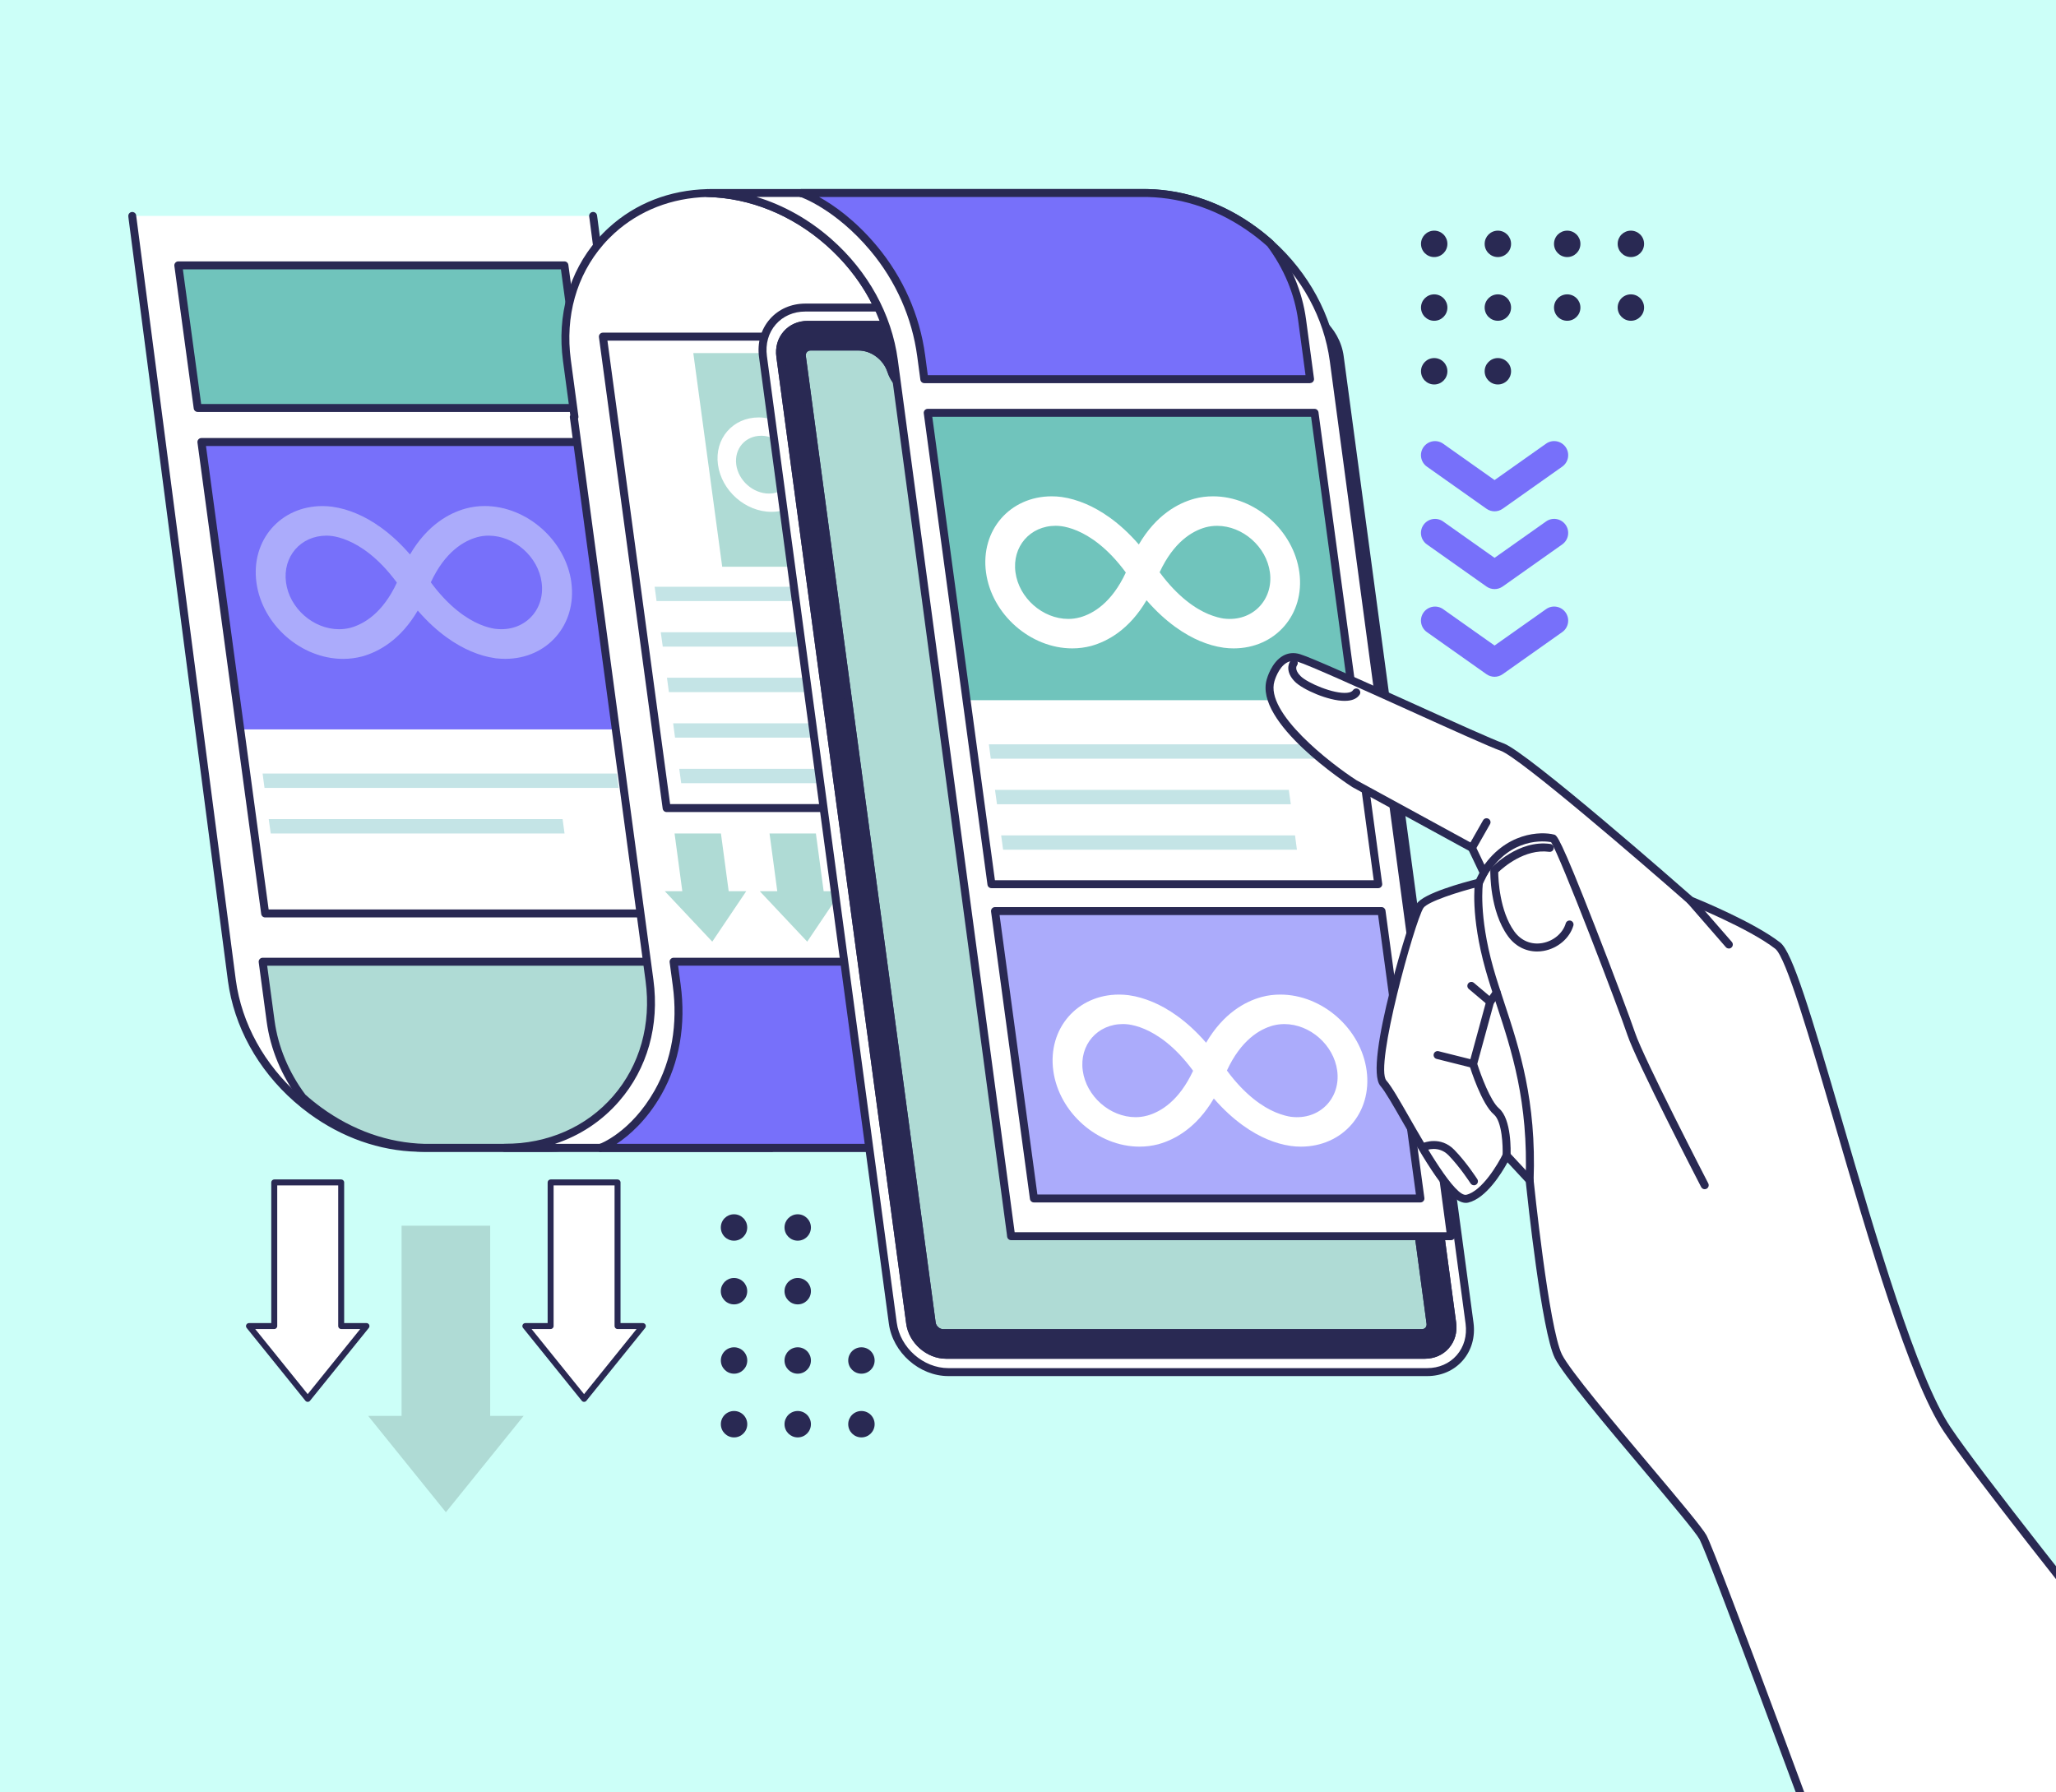 <svg width="390" height="340" viewBox="0 0 390 340" fill="none" xmlns="http://www.w3.org/2000/svg">
<rect x="0" y="0" width="390" height="340" fill="#333333" stroke="none"/>
<g clip-path="url(#clip0_6052_513)">
<rect width="390" height="340" fill="#CCFFF8"/>
<path d="M112.594 41.521L131.421 185.976C132.597 194.711 130.093 202.646 125.107 208.401C120.121 214.164 104.455 217.732 95.72 217.732H80.008C79.729 217.732 79.457 217.732 79.186 217.717C71.952 217.536 64.96 214.911 59.121 210.649C58.156 209.948 57.221 209.193 56.323 208.401C49.791 202.639 45.152 194.703 43.983 185.976L25.155 41.521C25.133 41.355 25.11 41.196 25.095 41.038V40.955H112.503C112.533 41.143 112.563 41.325 112.586 41.513L112.594 41.521Z" fill="white"/>
<path d="M103.926 218.486H80.007C79.721 218.486 79.449 218.486 79.17 218.471C71.974 218.29 64.891 215.794 58.676 211.253C57.711 210.551 56.752 209.782 55.825 208.967C48.862 202.835 44.397 194.703 43.236 186.074L24.408 41.619C24.386 41.445 24.363 41.279 24.348 41.113V41.06C24.288 40.646 24.574 40.268 24.989 40.216C25.396 40.163 25.781 40.45 25.834 40.864V40.947C25.864 41.121 25.879 41.272 25.902 41.422L44.729 185.878C45.838 194.145 50.137 201.945 56.82 207.836C57.711 208.62 58.631 209.359 59.559 210.038C65.525 214.398 72.314 216.789 79.2 216.963C79.464 216.963 79.728 216.978 80 216.978H103.919C112.141 216.978 119.465 213.757 124.526 207.911C129.587 202.058 131.767 194.304 130.666 186.074L111.839 41.619C111.816 41.438 111.794 41.264 111.763 41.083C111.696 40.676 111.967 40.283 112.382 40.216C112.797 40.148 113.182 40.419 113.249 40.834C113.28 41.03 113.31 41.226 113.332 41.422L132.16 185.878C133.321 194.537 131.021 202.714 125.665 208.899C120.31 215.085 112.593 218.486 103.919 218.486H103.926Z" fill="#292953"/>
<path d="M123.674 173.274H50.295L47.203 150.396L45.702 139.293L38.204 83.852H111.582L118.823 137.43L120.324 148.525L123.674 173.274Z" fill="white"/>
<path d="M107.087 158.097H51.352L50.974 155.374H106.717L107.087 158.097Z" fill="#C4E4E6"/>
<path d="M117.36 149.461H50.175L49.813 146.738H116.991L117.36 149.461Z" fill="#C4E4E6"/>
<path d="M118.59 138.365H45.943L42.187 110.569L38.581 83.852H111.228L114.494 108.035L118.59 138.365Z" fill="#7770FA"/>
<path d="M108.376 110.486C109.447 118.482 103.828 124.976 95.832 124.976C95.229 124.976 94.603 124.938 93.992 124.87C93.962 124.855 93.924 124.855 93.901 124.848C92.43 124.644 90.884 124.207 89.345 123.543C86.69 122.419 83.017 120.179 79.245 115.811C75.964 121.408 71.823 123.649 68.677 124.524C67.516 124.825 66.317 124.984 65.095 124.984C57.099 124.984 49.715 118.489 48.643 110.494C47.557 102.498 53.177 95.996 61.172 95.996C61.776 95.996 62.409 96.041 63.028 96.117C63.05 96.117 63.088 96.132 63.111 96.139C64.597 96.343 66.128 96.78 67.682 97.444C70.329 98.568 73.995 100.801 77.774 105.176C81.056 99.579 85.204 97.323 88.342 96.464C89.496 96.147 90.703 95.988 91.925 95.988C99.906 95.988 107.298 102.49 108.384 110.486H108.376ZM93.984 119.281C99.423 119.96 103.458 115.728 102.742 110.486C102.093 105.591 97.56 101.608 92.679 101.608C91.925 101.608 91.193 101.706 90.499 101.902C87.942 102.619 84.405 104.685 81.719 110.463C85.242 115.238 88.644 117.426 90.967 118.414C92.257 118.972 93.313 119.198 93.977 119.289H93.992L93.984 119.281ZM66.513 119.077C69.055 118.361 72.6 116.294 75.285 110.516C71.763 105.734 68.353 103.554 66.037 102.566C64.748 102.008 63.692 101.781 63.028 101.683H63.013C62.643 101.638 62.273 101.608 61.927 101.608C57.031 101.608 53.592 105.591 54.255 110.486C54.904 115.381 59.43 119.357 64.325 119.357C65.079 119.357 65.811 119.259 66.513 119.077Z" fill="#ABABFB"/>
<path d="M123.673 174.028H50.295C49.918 174.028 49.601 173.749 49.549 173.372L37.457 83.942C37.427 83.724 37.495 83.512 37.638 83.346C37.782 83.18 37.985 83.09 38.204 83.09H111.582C111.959 83.09 112.276 83.369 112.329 83.746L124.42 173.176C124.45 173.394 124.383 173.606 124.239 173.772C124.096 173.938 123.892 174.028 123.673 174.028ZM50.959 172.519H122.814L110.926 84.599H39.071L50.959 172.519Z" fill="#292953"/>
<path d="M110.738 77.387H37.495L35.624 63.591L33.822 50.338H107.064L108.701 62.339L110.738 77.387Z" fill="#70C4BC"/>
<path d="M110.737 78.142H37.495C37.118 78.142 36.801 77.863 36.748 77.486L33.075 50.436C33.045 50.218 33.113 50.006 33.256 49.84C33.399 49.675 33.603 49.584 33.822 49.584H107.064C107.441 49.584 107.758 49.863 107.811 50.24L111.484 77.289C111.514 77.508 111.446 77.719 111.303 77.885C111.16 78.051 110.956 78.142 110.737 78.142ZM38.151 76.633H109.87L106.4 51.093H34.689L38.159 76.633H38.151Z" fill="#292953"/>
<path d="M51.329 193.662L49.821 182.423H122.995L123.576 186.761C124.685 195.035 128.532 203.136 134.679 209.503C140.57 215.605 145.963 217.642 146.325 217.725C146.333 217.725 146.341 217.725 146.341 217.725H80.536C73.302 217.544 66.309 214.919 60.471 210.657C59.4 209.872 58.367 209.035 57.379 208.145C57.379 208.145 57.371 208.13 57.364 208.13C54.211 203.913 52.046 198.95 51.337 193.662H51.329Z" fill="#AFDBD5"/>
<path d="M146.333 218.486H80.528C73.317 218.305 66.234 215.809 60.019 211.268C58.947 210.491 57.884 209.623 56.866 208.711C56.843 208.688 56.82 208.673 56.805 208.643C56.79 208.628 56.767 208.598 56.752 208.582C53.419 204.132 51.284 199.003 50.582 193.768L49.074 182.529C49.044 182.31 49.111 182.099 49.255 181.933C49.398 181.767 49.602 181.677 49.821 181.677H122.995C123.372 181.677 123.689 181.956 123.742 182.333L124.338 186.776C125.318 194.1 128.381 201.009 133.178 206.757C139.831 214.715 146.431 216.985 146.499 217C146.521 217 146.544 217.016 146.559 217.023C146.868 217.121 147.087 217.408 147.087 217.747C147.087 218.162 146.748 218.501 146.333 218.501V218.486ZM57.922 207.632C58.887 208.499 59.898 209.314 60.909 210.053C66.875 214.413 73.664 216.804 80.55 216.978H142.939C140.231 215.477 136.15 212.656 132.024 207.715C127.038 201.749 123.862 194.575 122.844 186.972L122.339 183.185H50.68L52.076 193.572C52.74 198.535 54.761 203.4 57.922 207.632Z" fill="#292953"/>
<path d="M205.206 175.242L206.647 185.969C207.182 189.974 206.948 193.806 206.058 197.328C206.058 197.389 206.036 197.441 206.02 197.494C204.957 201.613 203.003 205.309 200.333 208.394C199.647 209.186 198.915 209.933 198.138 210.642C197.361 211.343 196.546 212.007 195.687 212.61C191.153 215.846 185.488 217.725 179.16 217.725H95.719C104.454 217.725 111.907 214.157 116.893 208.394C121.879 202.631 124.383 194.696 123.206 185.969L108.92 79.65C108.897 79.462 108.867 79.281 108.837 79.092H108.98L107.539 68.366C106.363 59.631 108.867 51.696 113.853 45.941C114.539 45.149 115.271 44.402 116.048 43.693C120.74 39.431 127.023 36.806 134.211 36.625C142.697 36.799 150.844 40.329 157.21 45.941C162.603 50.693 166.691 56.916 168.622 63.863C168.909 64.889 169.15 65.922 169.331 66.978C169.414 67.438 169.49 67.906 169.55 68.374L183.837 174.692C183.859 174.88 183.889 175.061 183.904 175.25H205.206V175.242Z" fill="white"/>
<path d="M179.152 218.486H95.712C95.297 218.486 94.957 218.147 94.957 217.732C94.957 217.317 95.297 216.978 95.712 216.978C103.933 216.978 111.258 213.757 116.319 207.911C121.38 202.065 123.56 194.311 122.459 186.074L108.173 79.756C108.15 79.567 108.127 79.394 108.097 79.22C108.067 79.054 108.097 78.888 108.173 78.738L106.792 68.464C105.631 59.797 107.931 51.621 113.287 45.443C113.996 44.621 114.758 43.844 115.542 43.135C120.573 38.564 127.022 36.052 134.196 35.871C142.621 36.044 150.956 39.416 157.707 45.375C163.395 50.391 167.415 56.712 169.346 63.659C169.655 64.76 169.889 65.809 170.07 66.85C170.153 67.318 170.229 67.793 170.297 68.268L184.568 174.496H205.198C205.575 174.496 205.892 174.775 205.945 175.152L207.385 185.878C207.921 189.868 207.725 193.776 206.789 197.479C206.782 197.54 206.767 197.6 206.752 197.66C205.658 201.899 203.689 205.663 200.898 208.892C200.189 209.714 199.428 210.491 198.643 211.2C197.806 211.954 196.961 212.633 196.116 213.229C191.304 216.661 185.435 218.479 179.152 218.479V218.486ZM105.314 216.978H179.152C185.118 216.978 190.685 215.258 195.241 211.999C196.041 211.441 196.84 210.8 197.625 210.084C198.364 209.412 199.081 208.681 199.752 207.904C202.392 204.849 204.255 201.288 205.281 197.313L206.035 197.404L205.304 197.223C205.304 197.185 205.304 197.185 205.319 197.14C206.209 193.602 206.405 189.876 205.892 186.059L204.542 175.989H183.904C183.519 175.989 183.195 175.695 183.15 175.31C183.135 175.137 183.112 174.963 183.089 174.79L168.803 68.457C168.743 68.004 168.667 67.544 168.584 67.099C168.411 66.103 168.185 65.108 167.89 64.051C166.042 57.383 162.173 51.311 156.704 46.491C150.217 40.774 142.222 37.53 134.188 37.364C127.415 37.538 121.305 39.914 116.545 44.236C115.806 44.907 115.089 45.639 114.418 46.416C109.357 52.262 107.177 60.016 108.278 68.253L109.719 78.979C109.742 79.13 109.719 79.288 109.643 79.424C109.643 79.462 109.651 79.492 109.659 79.53L123.945 185.863C125.107 194.53 122.806 202.706 117.45 208.884C114.177 212.663 110.021 215.401 105.306 216.963L105.314 216.978Z" fill="#292953"/>
<path d="M199.828 153.285H126.457L124.79 140.952L123.613 132.315L121.283 115.042L114.366 63.863H187.736L194.042 110.463L196.373 127.729L197.912 139.074L199.828 153.285Z" fill="white"/>
<path d="M177.53 107.507H136.994L134.452 88.679L131.51 66.971H172.046L174.83 87.593L177.53 107.507Z" fill="#AFDBD5"/>
<path d="M194.864 137.203L195.234 139.926H128.048L127.686 137.203H194.864Z" fill="#C4E4E6"/>
<path d="M193.702 128.559L194.064 131.29H126.879L126.517 128.559H193.702Z" fill="#C4E4E6"/>
<path d="M191.364 111.301L191.726 114.016H124.541L124.179 111.301H191.364Z" fill="#C4E4E6"/>
<path d="M181.076 119.937L181.454 122.653H125.718L125.341 119.937H181.076Z" fill="#C4E4E6"/>
<path d="M163.252 145.84L163.629 148.563H129.218L128.848 145.84H163.252Z" fill="#C4E4E6"/>
<path d="M173.088 88.136C173.752 93.077 170.282 97.09 165.341 97.09C164.979 97.09 164.579 97.067 164.202 97.014C164.18 97.014 164.165 97.014 164.142 96.999C163.237 96.879 162.286 96.599 161.321 96.2C159.684 95.498 157.429 94.118 155.083 91.417C153.054 94.88 150.497 96.26 148.558 96.811C147.842 96.992 147.095 97.09 146.348 97.09C141.407 97.09 136.859 93.077 136.188 88.136C135.516 83.203 138.994 79.183 143.919 79.183C144.296 79.183 144.689 79.205 145.066 79.258C145.081 79.258 145.096 79.273 145.126 79.273C146.031 79.409 146.982 79.673 147.94 80.088C149.569 80.789 151.839 82.162 154.163 84.862C156.199 81.408 158.749 80.02 160.695 79.484C161.411 79.288 162.143 79.19 162.912 79.19C167.846 79.19 172.402 83.211 173.073 88.144L173.088 88.136ZM164.202 93.575C167.559 93.99 170.048 91.38 169.611 88.136C169.211 85.119 166.412 82.66 163.395 82.66C162.935 82.66 162.475 82.72 162.053 82.826C160.476 83.271 158.289 84.561 156.629 88.121C158.809 91.078 160.898 92.421 162.339 93.024C163.131 93.379 163.78 93.507 164.195 93.567H164.21L164.202 93.575ZM147.231 93.439C148.807 93.001 150.995 91.719 152.654 88.144C150.474 85.187 148.37 83.844 146.944 83.241C146.137 82.901 145.488 82.758 145.088 82.705H145.073C144.847 82.668 144.621 82.66 144.402 82.66C141.37 82.66 139.258 85.119 139.657 88.136C140.065 91.168 142.856 93.627 145.888 93.627C146.348 93.627 146.793 93.567 147.231 93.446V93.439Z" fill="white"/>
<path d="M199.828 154.039H126.449C126.072 154.039 125.755 153.76 125.703 153.383L113.611 63.953C113.581 63.735 113.649 63.523 113.792 63.358C113.936 63.192 114.139 63.101 114.358 63.101H187.736C188.113 63.101 188.43 63.38 188.483 63.757L200.574 153.187C200.604 153.406 200.537 153.617 200.393 153.783C200.25 153.949 200.046 154.039 199.828 154.039ZM127.113 152.531H198.968L187.08 64.61H115.225L127.113 152.531Z" fill="#292953"/>
<path d="M202.453 193.662L200.944 182.423H127.77L128.351 186.761C129.459 195.035 127.8 203.136 123.357 209.503C119.103 215.605 114.26 217.642 113.921 217.725H113.906H179.711C186.899 217.543 193.182 214.919 197.874 210.657C198.742 209.872 199.549 209.035 200.296 208.145C200.296 208.145 200.296 208.13 200.303 208.13C202.325 203.913 203.154 198.95 202.445 193.662H202.453Z" fill="#7770FA"/>
<path d="M113.913 218.486C113.498 218.486 113.159 218.147 113.159 217.732C113.159 217.438 113.325 217.181 113.574 217.061C113.627 217.031 113.687 217.008 113.755 216.993C113.793 216.978 119.661 214.813 124.172 206.863C127.408 201.153 128.599 194.273 127.619 186.972L127.023 182.529C126.993 182.31 127.061 182.099 127.204 181.933C127.347 181.767 127.551 181.677 127.77 181.677H200.944C201.321 181.677 201.638 181.956 201.691 182.333L203.199 193.572C203.909 198.829 203.139 203.981 200.989 208.462C200.974 208.484 200.967 208.515 200.952 208.537C200.937 208.567 200.899 208.613 200.876 208.643C200.092 209.571 199.254 210.438 198.387 211.23C193.356 215.801 186.907 218.313 179.733 218.494H113.913V218.486ZM116.968 216.978H179.718C186.507 216.804 192.617 214.428 197.376 210.106C198.183 209.382 198.953 208.575 199.677 207.723C201.661 203.566 202.37 198.724 201.706 193.768L200.28 183.178H128.63L129.112 186.768C130.138 194.402 128.879 201.605 125.477 207.602C122.716 212.475 119.344 215.409 116.961 216.978H116.968Z" fill="#292953"/>
<path d="M113.913 218.486C113.498 218.486 113.159 218.147 113.159 217.732C113.159 217.438 113.325 217.189 113.566 217.061C113.838 216.91 114.185 216.94 114.426 217.159C114.735 217.438 114.766 217.913 114.486 218.222C114.343 218.381 114.124 218.479 113.913 218.479V218.486Z" fill="#292953"/>
<path d="M177.96 169.057L171.526 178.622L162.52 169.057H165.839L164.368 158.097H173.163L174.634 169.057H177.96Z" fill="#AFDBD5"/>
<path d="M141.551 169.057L135.109 178.622L126.11 169.057H129.429L127.958 158.097H136.753L138.224 169.057H141.551Z" fill="#AFDBD5"/>
<path d="M159.563 169.057L153.121 178.622L144.123 169.057H147.441L145.971 158.097H154.766L156.237 169.057H159.563Z" fill="#AFDBD5"/>
<path d="M254.122 67.634L278.75 250.989C279.436 256.111 275.831 260.282 270.709 260.282H179.892C174.77 260.282 170.041 256.118 169.354 250.989L144.726 67.634C144.04 62.52 147.646 58.341 152.767 58.341H243.585C248.706 58.341 253.436 62.513 254.122 67.634ZM275.469 250.989L250.841 67.634C250.396 64.323 247.341 61.63 244.03 61.63H153.212C149.893 61.63 147.57 64.323 148.015 67.634L172.643 250.989C173.088 254.3 176.135 256.993 179.454 256.993H270.272C273.583 256.993 275.914 254.3 275.469 250.989Z" fill="white"/>
<path d="M250.833 67.634L275.461 250.989C275.906 254.3 273.575 256.993 270.264 256.993H179.446C176.127 256.993 173.08 254.3 172.635 250.989L148.007 67.634C147.562 64.323 149.885 61.63 153.204 61.63H244.022C247.333 61.63 250.388 64.323 250.833 67.634ZM271.358 250.989L246.73 67.634C246.586 66.594 245.621 65.734 244.58 65.734H235.453C234.088 65.734 232.881 66.216 232.006 67.038C231.123 67.861 230.565 69.015 230.482 70.357C230.324 73.035 228.234 74.974 225.511 74.974H175.305C173.94 74.974 172.612 74.491 171.511 73.669C170.41 72.847 169.527 71.7 169.097 70.357C168.222 67.672 165.613 65.734 162.882 65.734H153.77C152.737 65.734 151.99 66.601 152.126 67.634L176.754 250.989C176.889 252.015 177.87 252.89 178.903 252.89H269.721C270.762 252.89 271.501 252.038 271.365 250.989H271.358ZM219.386 69.241C219.213 67.929 217.983 66.842 216.663 66.842H181.951C181.294 66.842 180.729 67.114 180.352 67.551C179.974 67.989 179.786 68.585 179.869 69.241C180.05 70.561 181.272 71.64 182.592 71.64H217.305C217.961 71.64 218.527 71.368 218.904 70.931C219.281 70.501 219.469 69.897 219.386 69.241Z" fill="#292953"/>
<path d="M246.73 67.634L271.358 250.989C271.501 252.03 270.762 252.89 269.713 252.89H178.896C177.862 252.89 176.882 252.023 176.746 250.989L152.118 67.634C151.982 66.609 152.729 65.734 153.763 65.734H162.875C165.605 65.734 168.207 67.672 169.09 70.357C169.527 71.7 170.402 72.847 171.504 73.669C172.605 74.491 173.94 74.974 175.298 74.974H225.504C228.234 74.974 230.316 73.035 230.475 70.357C230.558 69.022 231.116 67.861 231.998 67.038C232.873 66.216 234.08 65.734 235.446 65.734H244.573C245.613 65.734 246.587 66.586 246.722 67.634H246.73Z" fill="#AFDBD5"/>
<path d="M216.663 66.835C217.976 66.835 219.205 67.921 219.386 69.234C219.477 69.89 219.288 70.501 218.904 70.923C218.527 71.361 217.961 71.632 217.305 71.632H182.592C181.279 71.632 180.05 70.553 179.869 69.234C179.778 68.577 179.974 67.974 180.352 67.544C180.729 67.114 181.294 66.835 181.951 66.835H216.663Z" fill="#AFDBD5"/>
<path d="M270.709 261.029H179.891C174.408 261.029 169.346 256.571 168.607 251.087L143.979 67.732C143.617 65.025 144.341 62.467 146.031 60.536C147.698 58.636 150.089 57.587 152.774 57.587H243.592C249.076 57.587 254.137 62.045 254.876 67.529L279.504 250.883C279.866 253.599 279.142 256.148 277.46 258.079C275.793 259.98 273.402 261.029 270.716 261.029H270.709ZM152.767 59.096C150.527 59.096 148.535 59.963 147.162 61.532C145.767 63.124 145.171 65.258 145.473 67.529L170.101 250.883C170.742 255.643 175.132 259.52 179.891 259.52H270.709C272.949 259.52 274.94 258.653 276.313 257.084C277.709 255.492 278.305 253.358 278.003 251.087L253.375 67.732C252.734 62.973 248.344 59.096 243.584 59.096H152.767ZM270.271 257.74H179.454C175.78 257.74 172.386 254.753 171.896 251.08L147.268 67.725C147.019 65.892 147.517 64.165 148.656 62.867C149.78 61.577 151.402 60.868 153.212 60.868H244.029C247.703 60.868 251.097 63.855 251.587 67.529L276.215 250.883C276.464 252.716 275.966 254.436 274.827 255.741C273.696 257.031 272.082 257.74 270.271 257.74ZM153.204 62.385C151.832 62.385 150.617 62.913 149.78 63.863C148.927 64.836 148.565 66.133 148.754 67.529L173.382 250.883C173.782 253.833 176.497 256.231 179.446 256.231H270.264C271.637 256.231 272.851 255.703 273.688 254.745C274.541 253.772 274.903 252.475 274.714 251.08L250.086 67.725C249.687 64.776 246.971 62.377 244.022 62.377H153.204V62.385Z" fill="#292953"/>
<path d="M270.272 257.74H179.454C175.781 257.74 172.386 254.753 171.896 251.08L147.268 67.725C147.019 65.892 147.517 64.165 148.656 62.867C149.78 61.577 151.402 60.868 153.212 60.868H244.03C247.703 60.868 251.097 63.855 251.588 67.529L276.216 250.884C276.464 252.716 275.967 254.436 274.828 255.741C273.696 257.031 272.082 257.74 270.272 257.74ZM153.205 62.385C151.832 62.385 150.617 62.913 149.78 63.863C148.928 64.836 148.566 66.133 148.754 67.529L173.382 250.884C173.782 253.833 176.497 256.231 179.447 256.231H270.264C271.637 256.231 272.851 255.703 273.689 254.746C274.541 253.772 274.903 252.475 274.714 251.08L250.087 67.725C249.687 64.776 246.971 62.377 244.022 62.377H153.205V62.385ZM269.713 253.637H178.896C177.485 253.637 176.188 252.49 175.999 251.087L151.372 67.732C151.274 67.023 151.485 66.314 151.937 65.794C152.39 65.281 153.054 64.979 153.755 64.979H162.867C165.907 64.979 168.826 67.144 169.799 70.124C170.169 71.263 170.931 72.303 171.949 73.065C172.952 73.812 174.144 74.219 175.298 74.219H225.504C227.82 74.219 229.592 72.575 229.721 70.312C229.811 68.819 230.437 67.461 231.486 66.488C232.519 65.515 233.93 64.979 235.446 64.979H244.573C245.983 64.979 247.281 66.126 247.469 67.529L272.105 250.884C272.203 251.6 271.999 252.309 271.539 252.83C271.079 253.35 270.43 253.637 269.713 253.637ZM153.755 66.488C153.484 66.488 153.235 66.594 153.069 66.782C152.895 66.978 152.82 67.242 152.858 67.529L177.485 250.884C177.576 251.532 178.24 252.128 178.888 252.128H269.706C269.985 252.128 270.234 252.022 270.4 251.834C270.573 251.638 270.641 251.374 270.604 251.087L245.968 67.732C245.878 67.061 245.236 66.488 244.565 66.488H235.438C234.307 66.488 233.266 66.88 232.504 67.589C231.742 68.298 231.282 69.301 231.214 70.403C231.033 73.488 228.627 75.728 225.489 75.728H175.283C173.804 75.728 172.296 75.207 171.036 74.272C169.769 73.329 168.819 72.024 168.351 70.591C167.574 68.215 165.258 66.488 162.852 66.488H153.74H153.755ZM217.305 72.386H182.592C180.902 72.386 179.349 71.014 179.122 69.332C179.009 68.479 179.243 67.665 179.779 67.046C180.314 66.435 181.099 66.081 181.943 66.081H216.656C218.346 66.081 219.9 67.453 220.126 69.135C220.239 69.988 219.998 70.825 219.462 71.428C218.934 72.04 218.142 72.386 217.297 72.386H217.305ZM181.951 67.589C181.536 67.589 181.174 67.748 180.925 68.034C180.676 68.321 180.571 68.713 180.623 69.128C180.752 70.071 181.657 70.87 182.6 70.87H217.312C217.727 70.87 218.089 70.712 218.338 70.425C218.587 70.146 218.693 69.746 218.64 69.324C218.512 68.381 217.607 67.582 216.664 67.582H181.951V67.589Z" fill="#292953"/>
<path d="M269.713 253.637H178.895C177.485 253.637 176.187 252.49 175.999 251.087L151.371 67.732C151.273 67.023 151.484 66.314 151.937 65.794C152.389 65.281 153.053 64.979 153.755 64.979H162.867C165.906 64.979 168.825 67.144 169.799 70.124C170.168 71.263 170.93 72.303 171.948 73.065C172.951 73.812 174.143 74.219 175.297 74.219H225.503C227.819 74.219 229.592 72.575 229.72 70.312C229.81 68.819 230.437 67.461 231.485 66.488C232.518 65.515 233.929 64.979 235.445 64.979H244.572C245.983 64.979 247.28 66.126 247.469 67.529L272.104 250.883C272.202 251.6 271.998 252.309 271.538 252.83C271.078 253.35 270.429 253.637 269.713 253.637ZM153.755 66.488C153.483 66.488 153.234 66.593 153.068 66.782C152.895 66.978 152.819 67.242 152.857 67.529L177.485 250.883C177.575 251.532 178.239 252.128 178.888 252.128H269.705C269.984 252.128 270.233 252.022 270.399 251.834C270.573 251.638 270.641 251.374 270.603 251.087L245.968 67.732C245.877 67.061 245.236 66.488 244.565 66.488H235.438C234.306 66.488 233.265 66.88 232.503 67.589C231.741 68.298 231.281 69.301 231.213 70.403C231.032 73.488 228.626 75.728 225.488 75.728H175.282C173.804 75.728 172.295 75.207 171.036 74.272C169.768 73.329 168.818 72.024 168.35 70.591C167.573 68.215 165.258 66.488 162.851 66.488H153.74H153.755Z" fill="#292953"/>
<path d="M217.312 72.386H182.599C180.91 72.386 179.356 71.014 179.129 69.332C179.016 68.479 179.25 67.665 179.786 67.046C180.321 66.435 181.106 66.081 181.951 66.081H216.663C218.353 66.081 219.907 67.453 220.133 69.135C220.246 69.988 220.005 70.825 219.469 71.428C218.941 72.04 218.149 72.386 217.304 72.386H217.312ZM181.958 67.589C181.543 67.589 181.181 67.748 180.932 68.034C180.683 68.321 180.578 68.713 180.63 69.128C180.759 70.071 181.664 70.87 182.607 70.87H217.32C217.734 70.87 218.096 70.712 218.345 70.425C218.594 70.146 218.7 69.746 218.647 69.324C218.519 68.381 217.614 67.582 216.671 67.582H181.958V67.589Z" fill="#292953"/>
<path d="M91.751 185.665H91.744L91.737 185.584L91.751 185.665Z" fill="white"/>
<path d="M252.99 68.366L275.166 233.934C275.189 234.1 275.212 234.259 275.227 234.417V234.5H191.801C191.786 234.312 191.756 234.13 191.733 233.942L169.557 68.374C168.38 59.639 163.749 51.704 157.217 45.948C150.851 40.336 142.704 36.806 134.218 36.633C134.49 36.633 134.754 36.618 135.033 36.618H216.972C217.251 36.618 217.523 36.618 217.794 36.633C225.028 36.814 232.021 39.439 237.859 43.7C238.824 44.402 239.76 45.156 240.657 45.948C240.763 46.046 240.868 46.137 240.974 46.235C247.34 51.968 251.843 59.79 252.998 68.381L252.99 68.366Z" fill="white"/>
<path d="M275.235 235.247H191.794C191.41 235.247 191.085 234.953 191.04 234.568C191.025 234.395 191.002 234.221 190.98 234.048L168.803 68.472C167.695 60.205 163.395 52.405 156.712 46.507C150.225 40.789 142.23 37.545 134.196 37.38C133.789 37.372 133.457 37.04 133.457 36.625C133.457 36.218 133.781 35.878 134.196 35.871C134.498 35.863 134.762 35.856 135.034 35.856H216.973C217.244 35.856 217.508 35.856 217.772 35.871C225.006 36.052 232.097 38.549 238.304 43.09C239.27 43.791 240.228 44.56 241.156 45.375C241.269 45.473 241.382 45.579 241.488 45.677C248.246 51.764 252.606 59.79 253.745 68.268L275.921 233.836C275.944 234.01 275.967 234.183 275.982 234.349V234.395C276.019 234.613 275.951 234.824 275.808 234.99C275.665 235.156 275.461 235.247 275.242 235.247H275.235ZM192.466 233.738H274.383L252.244 68.464C251.15 60.34 246.964 52.639 240.462 46.778C240.356 46.68 240.251 46.59 240.152 46.499C239.262 45.715 238.342 44.975 237.414 44.296C231.448 39.937 224.659 37.545 217.772 37.372C217.478 37.372 217.229 37.357 216.973 37.357H143.512C148.618 38.911 153.476 41.626 157.715 45.367C164.677 51.5 169.143 59.631 170.304 68.26L192.466 233.731V233.738Z" fill="#292953"/>
<path d="M261.439 167.722H188.068L184.976 144.852L176.927 85.262L175.984 78.308H249.362L256.596 131.885L257.728 140.258L261.439 167.722Z" fill="white"/>
<path d="M255.125 143.917H187.94L187.578 141.193H254.763L255.125 143.917Z" fill="#C4E4E6"/>
<path d="M244.852 152.553H189.117L188.74 149.83H244.475L244.852 152.553Z" fill="#C4E4E6"/>
<path d="M246.013 161.182H190.278L189.908 158.467H245.651L246.013 161.182Z" fill="#C4E4E6"/>
<path d="M256.679 132.821H183.361L175.984 78.308H249.302L256.679 132.821Z" fill="#70C4BC"/>
<path d="M246.473 108.578C247.552 116.528 241.955 122.992 234.005 122.992C233.401 122.992 232.775 122.955 232.164 122.872C232.127 122.872 232.104 122.872 232.066 122.857C230.603 122.653 229.072 122.215 227.533 121.559C224.9 120.435 221.257 118.203 217.486 113.858C214.219 119.432 210.101 121.657 206.971 122.532C205.817 122.834 204.625 122.992 203.403 122.992C195.445 122.992 188.106 116.52 187.035 108.578C185.956 100.62 191.545 94.148 199.503 94.148C200.107 94.148 200.733 94.186 201.344 94.269C201.381 94.269 201.404 94.269 201.442 94.284C202.913 94.487 204.436 94.94 205.975 95.589C208.608 96.713 212.258 98.93 216.022 103.282C219.288 97.708 223.407 95.468 226.537 94.608C227.691 94.291 228.883 94.148 230.097 94.148C238.055 94.148 245.41 100.62 246.473 108.578ZM232.164 117.335C237.565 117.999 241.585 113.782 240.891 108.578C240.235 103.705 235.725 99.745 230.867 99.745C230.113 99.745 229.396 99.843 228.694 100.024C226.152 100.725 222.637 102.8 219.967 108.555C223.475 113.307 226.846 115.487 229.162 116.468C230.46 117.011 231.5 117.245 232.164 117.343H232.179L232.164 117.335ZM204.828 117.116C207.37 116.415 210.886 114.34 213.556 108.6C210.056 103.826 206.661 101.668 204.361 100.688C203.071 100.13 202.007 99.911 201.359 99.813H201.344C200.982 99.767 200.604 99.737 200.257 99.737C195.385 99.737 191.96 103.697 192.624 108.57C193.28 113.428 197.776 117.403 202.649 117.403C203.403 117.403 204.119 117.305 204.828 117.109V117.116Z" fill="white"/>
<path d="M261.439 168.476H188.061C187.683 168.476 187.367 168.197 187.314 167.82L175.23 78.406C175.2 78.187 175.268 77.976 175.411 77.81C175.554 77.644 175.758 77.553 175.977 77.553H249.355C249.732 77.553 250.049 77.832 250.102 78.21L262.185 167.624C262.216 167.843 262.148 168.054 262.004 168.22C261.861 168.386 261.657 168.476 261.439 168.476ZM188.724 166.968H260.579L248.699 79.062H176.844L188.724 166.968Z" fill="#292953"/>
<path d="M246.994 60.687L248.502 71.926H175.328L174.747 67.589C173.638 59.315 169.791 51.213 163.644 44.847C157.753 38.745 152.36 36.708 151.998 36.625C151.99 36.625 151.982 36.625 151.982 36.625H217.787C225.021 36.806 232.013 39.431 237.852 43.693C238.923 44.477 239.956 45.315 240.944 46.205C240.944 46.205 240.952 46.22 240.959 46.22C244.112 50.436 246.277 55.4 246.986 60.687H246.994Z" fill="#7770FA"/>
<path d="M248.503 72.681H175.329C174.951 72.681 174.635 72.401 174.582 72.024L173.986 67.582C173.005 60.257 169.943 53.348 165.146 47.6C158.493 39.642 151.885 37.372 151.825 37.357C151.802 37.357 151.779 37.342 151.764 37.334C151.455 37.236 151.236 36.95 151.236 36.618C151.236 36.203 151.576 35.863 151.991 35.863H217.796C225.007 36.044 232.097 38.541 238.305 43.082C239.384 43.866 240.44 44.726 241.458 45.639C241.481 45.662 241.503 45.684 241.518 45.699C241.533 45.715 241.556 45.745 241.571 45.76C244.905 50.218 247.04 55.339 247.741 60.574L249.25 71.813C249.28 72.032 249.212 72.243 249.069 72.409C248.925 72.575 248.722 72.665 248.503 72.665V72.681ZM175.992 71.172H247.643L246.248 60.785C245.584 55.822 243.562 50.957 240.402 46.718C239.436 45.85 238.433 45.036 237.415 44.296C231.448 39.937 224.66 37.545 217.773 37.372H155.385C158.093 38.873 162.181 41.702 166.307 46.635C171.293 52.601 174.469 59.775 175.487 67.378L175.992 71.165V71.172Z" fill="#292953"/>
<path d="M151.998 37.387C151.885 37.387 151.779 37.364 151.673 37.312C151.409 37.191 151.228 36.927 151.228 36.625C151.228 36.21 151.568 35.871 151.983 35.871C152.164 35.871 152.352 35.939 152.488 36.059C152.805 36.331 152.842 36.806 152.571 37.123C152.42 37.297 152.209 37.387 151.998 37.387Z" fill="#292953"/>
<path d="M269.442 227.334H196.117L188.74 172.821H262.065L269.442 227.334Z" fill="#ABABFB"/>
<path d="M259.236 203.091C260.315 211.041 254.718 217.506 246.767 217.506C246.164 217.506 245.538 217.468 244.927 217.385C244.889 217.385 244.867 217.385 244.829 217.37C243.366 217.166 241.834 216.729 240.296 216.073C237.663 214.949 234.02 212.716 230.248 208.371C226.982 213.946 222.864 216.171 219.733 217.046C218.579 217.347 217.388 217.506 216.166 217.506C208.208 217.506 200.868 211.034 199.797 203.091C198.719 195.133 204.308 188.661 212.266 188.661C212.869 188.661 213.495 188.699 214.106 188.782C214.144 188.782 214.167 188.782 214.204 188.797C215.675 189.001 217.199 189.453 218.738 190.102C221.37 191.226 225.021 193.444 228.785 197.796C232.051 192.222 236.17 189.982 239.3 189.122C240.454 188.805 241.646 188.661 242.86 188.661C250.818 188.661 258.172 195.133 259.236 203.091ZM244.927 211.849C250.328 212.512 254.348 208.296 253.654 203.091C252.998 198.218 248.487 194.258 243.63 194.258C242.875 194.258 242.159 194.356 241.457 194.537C238.915 195.239 235.4 197.313 232.73 203.069C236.237 207.821 239.609 210.001 241.925 210.981C243.222 211.524 244.263 211.758 244.927 211.856H244.942L244.927 211.849ZM217.591 211.63C220.133 210.928 223.648 208.854 226.318 203.114C222.818 198.339 219.424 196.182 217.124 195.201C215.834 194.643 214.77 194.424 214.121 194.326H214.106C213.744 194.281 213.367 194.251 213.02 194.251C208.147 194.251 204.723 198.211 205.387 203.084C206.043 207.941 210.538 211.916 215.411 211.916C216.166 211.916 216.882 211.818 217.591 211.622V211.63Z" fill="white"/>
<path d="M269.441 228.089H196.116C195.739 228.089 195.422 227.81 195.369 227.432L187.992 172.919C187.962 172.701 188.03 172.489 188.173 172.323C188.317 172.157 188.52 172.067 188.739 172.067H262.064C262.442 172.067 262.758 172.346 262.811 172.723L270.188 227.236C270.218 227.455 270.151 227.666 270.007 227.832C269.864 227.998 269.66 228.089 269.441 228.089ZM196.78 226.58H268.582L261.408 173.575H189.607L196.78 226.58Z" fill="#292953"/>
<path d="M283.502 96.992C282.966 96.992 282.423 96.826 281.963 96.501L270.664 88.513C269.464 87.661 269.178 86.001 270.03 84.802C270.882 83.603 272.542 83.316 273.741 84.161L283.502 91.063L293.27 84.161C294.469 83.309 296.129 83.595 296.981 84.802C297.826 86.001 297.547 87.661 296.34 88.513L285.041 96.501C284.58 96.826 284.045 96.992 283.502 96.992Z" fill="#7770FA"/>
<path d="M283.502 111.746C282.966 111.746 282.423 111.58 281.963 111.255L270.664 103.267C269.464 102.415 269.178 100.756 270.03 99.556C270.882 98.357 272.542 98.07 273.741 98.915L283.502 105.817L293.27 98.915C294.469 98.063 296.129 98.349 296.981 99.556C297.826 100.756 297.547 102.415 296.34 103.267L285.041 111.255C284.58 111.58 284.045 111.746 283.502 111.746Z" fill="#7770FA"/>
<path d="M283.502 128.378C282.966 128.378 282.423 128.212 281.963 127.888L270.664 119.9C269.464 119.047 269.178 117.388 270.03 116.189C270.882 114.989 272.542 114.703 273.741 115.547L283.502 122.449L293.27 115.547C294.469 114.695 296.129 114.982 296.981 116.189C297.826 117.388 297.547 119.047 296.34 119.9L285.041 127.888C284.58 128.212 284.045 128.378 283.502 128.378Z" fill="#7770FA"/>
<path d="M141.739 244.925C141.739 246.305 140.623 247.429 139.235 247.429C137.847 247.429 136.73 246.312 136.73 244.925C136.73 243.537 137.847 242.42 139.235 242.42C140.623 242.42 141.739 243.537 141.739 244.925Z" fill="#292953"/>
<path d="M141.739 232.841C141.739 234.221 140.623 235.345 139.235 235.345C137.847 235.345 136.731 234.229 136.731 232.841C136.731 231.453 137.847 230.336 139.235 230.336C140.623 230.336 141.739 231.453 141.739 232.841Z" fill="#292953"/>
<path d="M151.319 247.429C149.938 247.429 148.814 246.312 148.814 244.925C148.814 243.537 149.931 242.42 151.319 242.42C152.707 242.42 153.823 243.537 153.823 244.925C153.823 246.312 152.707 247.429 151.319 247.429Z" fill="#292953"/>
<path d="M139.242 272.66C137.862 272.66 136.738 271.544 136.738 270.156C136.738 268.768 137.854 267.652 139.242 267.652C140.63 267.652 141.747 268.768 141.747 270.156C141.747 271.544 140.63 272.66 139.242 272.66Z" fill="#292953"/>
<path d="M151.319 272.66C149.938 272.66 148.814 271.544 148.814 270.156C148.814 268.768 149.931 267.652 151.319 267.652C152.707 267.652 153.823 268.768 153.823 270.156C153.823 271.544 152.707 272.66 151.319 272.66Z" fill="#292953"/>
<path d="M151.319 235.345C152.702 235.345 153.823 234.224 153.823 232.841C153.823 231.458 152.702 230.336 151.319 230.336C149.936 230.336 148.814 231.458 148.814 232.841C148.814 234.224 149.936 235.345 151.319 235.345Z" fill="#292953"/>
<path d="M139.242 260.576C137.862 260.576 136.738 259.46 136.738 258.072C136.738 256.684 137.854 255.568 139.242 255.568C140.63 255.568 141.747 256.684 141.747 258.072C141.747 259.46 140.63 260.576 139.242 260.576Z" fill="#292953"/>
<path d="M151.319 260.576C149.938 260.576 148.814 259.46 148.814 258.072C148.814 256.684 149.931 255.568 151.319 255.568C152.707 255.568 153.823 256.684 153.823 258.072C153.823 259.46 152.707 260.576 151.319 260.576Z" fill="#292953"/>
<path d="M163.402 272.66C162.022 272.66 160.898 271.544 160.898 270.156C160.898 268.768 162.015 267.652 163.402 267.652C164.79 267.652 165.907 268.768 165.907 270.156C165.907 271.544 164.79 272.66 163.402 272.66Z" fill="#292953"/>
<path d="M163.402 260.576C162.022 260.576 160.898 259.46 160.898 258.072C160.898 256.684 162.015 255.568 163.402 255.568C164.79 255.568 165.907 256.684 165.907 258.072C165.907 259.46 164.79 260.576 163.402 260.576Z" fill="#292953"/>
<path d="M99.333 268.579L84.579 286.856L69.832 268.579H76.176V232.501H92.981V268.579H99.333Z" fill="#AFDBD5"/>
<path d="M69.515 251.54L58.366 265.351L47.233 251.54H52.023V224.294H64.717V251.54H69.515Z" fill="white"/>
<path d="M58.366 265.917C58.193 265.917 58.034 265.841 57.929 265.705L46.788 251.894C46.652 251.728 46.622 251.494 46.72 251.298C46.81 251.102 47.014 250.974 47.233 250.974H51.457V224.294C51.457 223.985 51.713 223.729 52.023 223.729H64.718C65.027 223.729 65.283 223.985 65.283 224.294V250.974H69.515C69.734 250.974 69.93 251.102 70.028 251.298C70.118 251.494 70.096 251.728 69.96 251.894L58.811 265.705C58.706 265.841 58.54 265.917 58.374 265.917H58.366ZM48.41 252.105L58.366 264.453L68.331 252.105H64.718C64.408 252.105 64.152 251.849 64.152 251.54V224.86H52.588V251.54C52.588 251.849 52.332 252.105 52.023 252.105H48.417H48.41Z" fill="#292953"/>
<path d="M121.939 251.54L110.79 265.351L99.657 251.54H104.447V224.295H117.141V251.54H121.939Z" fill="white"/>
<path d="M110.79 265.917C110.617 265.917 110.458 265.841 110.353 265.705L99.212 251.894C99.076 251.728 99.046 251.494 99.144 251.298C99.234 251.102 99.438 250.974 99.657 250.974H103.881V224.294C103.881 223.985 104.137 223.729 104.447 223.729H117.142C117.451 223.729 117.707 223.985 117.707 224.294V250.974H121.939C122.158 250.974 122.354 251.102 122.452 251.298C122.542 251.494 122.52 251.728 122.384 251.894L111.235 265.705C111.13 265.841 110.964 265.917 110.798 265.917H110.79ZM100.834 252.105L110.79 264.453L120.755 252.105H117.142C116.832 252.105 116.576 251.849 116.576 251.54V224.86H105.012V251.54C105.012 251.849 104.756 252.105 104.447 252.105H100.841H100.834Z" fill="#292953"/>
<mask id="mask0_6052_513" style="mask-type:luminance" maskUnits="userSpaceOnUse" x="229" y="111" width="232" height="254">
<path d="M461 111.421H229.675V364.144H461V111.421Z" fill="white"/>
</mask>
<g mask="url(#mask0_6052_513)">
<path d="M351.66 367.611C351.66 367.611 324.958 295.04 323.027 291.6C321.096 288.161 298.203 262.53 295.608 257.28C293.013 252.03 290.147 223.88 290.147 223.88L285.78 219.188C285.78 219.188 282.295 226.429 278.327 227.38C274.36 228.33 265.278 208.726 262.412 205.482C259.545 202.239 268.076 173.847 269.351 171.848C270.626 169.857 280.53 167.42 280.53 167.42L281.45 165.565L279.195 160.835L256.868 148.638C256.868 148.638 238.636 136.841 241.012 129.034C241.012 129.034 242.445 123.641 246.353 124.81C250.267 125.979 280.462 140.137 284.927 141.721C289.393 143.306 320.666 170.822 320.666 170.822C320.666 170.822 332.071 175.386 337.2 179.391C342.337 183.396 357.853 253.999 369.341 271.144C380.829 288.289 453.136 376.859 453.136 376.859L351.653 367.611H351.66Z" fill="white"/>
<path d="M453.143 377.606C453.143 377.606 453.098 377.606 453.075 377.606L351.592 368.358C351.305 368.328 351.057 368.139 350.951 367.868C341.718 342.787 323.872 294.64 322.371 291.97C321.594 290.582 316.902 285.008 311.939 279.109C304.69 270.495 296.476 260.735 294.937 257.619C292.41 252.52 289.74 227.214 289.423 224.211L285.961 220.485C284.822 222.567 281.895 227.304 278.516 228.119C275.506 228.843 271.463 222.243 266.077 212.837C264.275 209.691 262.721 206.976 261.853 205.988C258.512 202.209 267.782 172.919 268.725 171.448C270.015 169.427 277.739 167.36 280.024 166.779L280.628 165.565L278.636 161.386L256.52 149.302C255.706 148.782 237.791 137.075 240.303 128.815C240.333 128.71 241.17 125.632 243.373 124.395C244.354 123.845 245.432 123.739 246.586 124.086C248.751 124.735 258.451 129.117 267.835 133.356C275.725 136.924 283.177 140.288 285.199 141.005C289.664 142.589 318.825 168.175 321.088 170.166C322.393 170.694 332.75 174.948 337.69 178.795C340.021 180.613 343.514 192.29 349.488 212.776C355.778 234.349 363.608 261.195 369.989 270.721C381.326 287.64 453.023 375.486 453.747 376.376C453.935 376.61 453.973 376.942 453.83 377.206C453.701 377.455 453.437 377.606 453.166 377.606H453.143ZM352.203 366.894L451.423 375.931C442.161 364.564 379.305 287.354 368.722 271.551C362.213 261.836 354.345 234.862 348.024 213.191C343.28 196.936 338.807 181.586 336.748 179.979C331.754 176.087 320.507 171.562 320.394 171.516C320.311 171.486 320.243 171.441 320.176 171.38C311.509 163.755 288.231 143.683 284.686 142.423C282.604 141.684 275.121 138.305 267.209 134.722C258.308 130.701 248.216 126.138 246.149 125.519C245.394 125.293 244.723 125.353 244.105 125.693C242.468 126.605 241.759 129.185 241.751 129.208C239.933 135.197 252.349 144.791 257.29 147.99L279.572 160.157C279.707 160.232 279.821 160.353 279.889 160.496L282.144 165.225C282.242 165.437 282.242 165.678 282.144 165.889L281.224 167.745C281.126 167.941 280.945 168.092 280.726 168.145C276.736 169.125 270.769 171.041 270 172.24C268.355 174.813 260.692 202.367 262.985 204.969C263.958 206.071 265.474 208.718 267.39 212.067C270.407 217.34 276.057 227.161 278.161 226.633C281.126 225.924 284.18 220.772 285.108 218.841C285.214 218.615 285.425 218.456 285.674 218.426C285.923 218.388 286.172 218.479 286.338 218.66L290.705 223.352C290.818 223.472 290.886 223.623 290.901 223.789C290.931 224.068 293.783 251.864 296.287 256.933C297.75 259.89 306.259 269.997 313.093 278.121C318.328 284.337 322.846 289.707 323.691 291.216C325.569 294.557 349.752 360.219 352.211 366.887L352.203 366.894Z" fill="#292953"/>
<path d="M323.366 225.584C323.095 225.584 322.831 225.433 322.695 225.177C322.19 224.204 310.362 201.311 308.71 196.355C307.051 191.377 295.94 162.321 294.22 159.742C293.036 159.53 286.579 158.754 282.099 165.972C281.88 166.327 281.412 166.432 281.058 166.214C280.703 165.995 280.598 165.527 280.816 165.173C285.455 157.698 292.485 157.69 294.801 158.316C295.322 158.459 295.857 158.603 302.487 175.552C305.995 184.513 309.336 193.459 310.143 195.873C311.758 200.715 323.917 224.242 324.038 224.475C324.226 224.845 324.083 225.298 323.713 225.494C323.6 225.554 323.487 225.577 323.366 225.577V225.584Z" fill="#292953"/>
<path d="M290.147 224.634C290.147 224.634 290.125 224.634 290.117 224.634C289.702 224.619 289.378 224.272 289.393 223.849C289.944 208.99 286.723 199.229 283.887 190.623C283.125 188.322 282.408 186.15 281.797 183.97C278.886 173.636 279.761 167.556 279.798 167.307C279.859 166.892 280.244 166.613 280.658 166.674C281.066 166.734 281.352 167.119 281.292 167.534C281.284 167.594 280.44 173.575 283.253 183.562C283.857 185.705 284.573 187.862 285.327 190.147C288.209 198.875 291.467 208.771 290.909 223.902C290.894 224.31 290.562 224.626 290.155 224.626L290.147 224.634Z" fill="#292953"/>
<path d="M285.78 219.942C285.78 219.942 285.757 219.942 285.742 219.942C285.327 219.927 285.003 219.573 285.026 219.158C285.101 217.453 284.95 212.739 283.366 211.396C281.051 209.435 278.954 202.797 278.72 202.05C278.674 201.914 278.674 201.764 278.72 201.628L281.941 189.838C281.963 189.755 282.001 189.672 282.054 189.597L283.298 187.847C283.54 187.507 284.007 187.424 284.347 187.673C284.686 187.915 284.762 188.382 284.52 188.722L283.351 190.359L280.221 201.809C280.877 203.876 282.718 208.869 284.339 210.242C286.768 212.301 286.564 218.524 286.534 219.226C286.519 219.633 286.18 219.942 285.78 219.942Z" fill="#292953"/>
<path d="M282.657 190.781C282.484 190.781 282.31 190.721 282.174 190.6L278.607 187.59C278.29 187.319 278.252 186.844 278.516 186.527C278.78 186.21 279.263 186.165 279.58 186.436L283.147 189.446C283.464 189.717 283.502 190.193 283.238 190.509C283.087 190.683 282.876 190.773 282.665 190.773L282.657 190.781Z" fill="#292953"/>
<path d="M279.437 202.578C279.376 202.578 279.316 202.578 279.256 202.556L272.512 200.866C272.105 200.768 271.863 200.353 271.961 199.953C272.06 199.546 272.474 199.305 272.874 199.403L279.618 201.092C280.025 201.19 280.266 201.605 280.168 202.005C280.085 202.344 279.776 202.578 279.437 202.578Z" fill="#292953"/>
<path d="M279.588 224.83C279.339 224.83 279.097 224.709 278.954 224.483C278.931 224.453 276.97 221.406 274.775 219.15C272.882 217.212 270.528 218.192 270.506 218.207C270.129 218.373 269.676 218.2 269.518 217.815C269.352 217.43 269.525 216.985 269.91 216.827C270.046 216.767 273.251 215.431 275.861 218.109C278.162 220.47 280.146 223.548 280.229 223.676C280.455 224.023 280.349 224.491 280.002 224.717C279.874 224.8 279.731 224.838 279.595 224.838L279.588 224.83Z" fill="#292953"/>
<path d="M291.558 180.485C289.363 180.485 287.387 179.451 286.021 177.551C282.574 172.768 282.687 165.437 282.695 165.127C282.695 164.939 282.77 164.758 282.898 164.622C283.11 164.403 288.073 159.244 294.077 160.089C294.492 160.149 294.779 160.526 294.718 160.941C294.658 161.356 294.281 161.642 293.866 161.582C289.25 160.941 285.146 164.547 284.196 165.459C284.211 166.855 284.46 172.814 287.236 176.668C288.51 178.441 290.449 179.248 292.531 178.893C294.658 178.531 296.453 177.03 297.004 175.152C297.125 174.752 297.539 174.526 297.939 174.639C298.339 174.76 298.565 175.175 298.452 175.574C297.743 177.988 295.465 179.919 292.787 180.379C292.372 180.455 291.958 180.485 291.55 180.485H291.558Z" fill="#292953"/>
<path d="M327.937 179.919C327.726 179.919 327.515 179.829 327.372 179.663L320.108 171.32C319.836 171.003 319.866 170.528 320.183 170.257C320.492 169.985 320.975 170.015 321.247 170.332L328.511 178.675C328.782 178.991 328.752 179.467 328.435 179.738C328.292 179.866 328.118 179.927 327.937 179.927V179.919Z" fill="#292953"/>
<path d="M255.072 132.949C251.935 132.949 247.137 130.807 245.651 129.328C243.848 127.533 244.331 125.904 244.837 125.285C245.101 124.969 245.576 124.923 245.9 125.187C246.217 125.451 246.262 125.911 246.013 126.236C245.945 126.326 245.5 127.05 246.715 128.257C248.035 129.57 252.968 131.667 255.502 131.418C256.083 131.365 256.468 131.199 256.649 130.927C256.883 130.581 257.35 130.49 257.697 130.724C258.044 130.958 258.135 131.425 257.901 131.772C257.456 132.436 256.702 132.821 255.653 132.919C255.465 132.934 255.276 132.949 255.072 132.949Z" fill="#292953"/>
<path d="M279.202 161.59C279.074 161.59 278.946 161.56 278.833 161.492C278.47 161.288 278.342 160.828 278.553 160.466L281.329 155.593C281.533 155.231 281.993 155.103 282.355 155.314C282.717 155.518 282.845 155.978 282.634 156.34L279.858 161.213C279.723 161.454 279.466 161.59 279.202 161.59Z" fill="#292953"/>
</g>
<path d="M297.283 48.762C295.902 48.762 294.779 47.645 294.779 46.258C294.779 44.87 295.895 43.753 297.283 43.753C298.671 43.753 299.787 44.87 299.787 46.258C299.787 47.645 298.671 48.762 297.283 48.762Z" fill="#292953"/>
<path d="M309.359 48.762C307.979 48.762 306.855 47.645 306.855 46.258C306.855 44.87 307.972 43.753 309.359 43.753C310.747 43.753 311.864 44.87 311.864 46.258C311.864 47.645 310.747 48.762 309.359 48.762Z" fill="#292953"/>
<path d="M294.779 58.341C294.779 56.961 295.895 55.837 297.283 55.837C298.671 55.837 299.787 56.953 299.787 58.341C299.787 59.729 298.671 60.846 297.283 60.846C295.895 60.846 294.779 59.729 294.779 58.341Z" fill="#292953"/>
<path d="M269.548 46.258C269.548 44.877 270.664 43.753 272.052 43.753C273.44 43.753 274.556 44.87 274.556 46.258C274.556 47.645 273.44 48.762 272.052 48.762C270.664 48.762 269.548 47.645 269.548 46.258Z" fill="#292953"/>
<path d="M269.548 58.341C269.548 56.961 270.664 55.837 272.052 55.837C273.44 55.837 274.556 56.953 274.556 58.341C274.556 59.729 273.44 60.846 272.052 60.846C270.664 60.846 269.548 59.729 269.548 58.341Z" fill="#292953"/>
<path d="M309.359 60.846C307.979 60.846 306.855 59.729 306.855 58.341C306.855 56.953 307.972 55.837 309.359 55.837C310.747 55.837 311.864 56.953 311.864 58.341C311.864 59.729 310.747 60.846 309.359 60.846Z" fill="#292953"/>
<path d="M281.624 46.258C281.624 44.877 282.74 43.753 284.128 43.753C285.516 43.753 286.632 44.87 286.632 46.258C286.632 47.645 285.516 48.762 284.128 48.762C282.74 48.762 281.624 47.645 281.624 46.258Z" fill="#292953"/>
<path d="M281.624 58.341C281.624 56.961 282.74 55.837 284.128 55.837C285.516 55.837 286.632 56.953 286.632 58.341C286.632 59.729 285.516 60.846 284.128 60.846C282.74 60.846 281.624 59.729 281.624 58.341Z" fill="#292953"/>
<path d="M269.548 70.425C269.548 69.045 270.664 67.921 272.052 67.921C273.44 67.921 274.556 69.037 274.556 70.425C274.556 71.813 273.44 72.93 272.052 72.93C270.664 72.93 269.548 71.813 269.548 70.425Z" fill="#292953"/>
<path d="M284.128 72.93C285.511 72.93 286.632 71.808 286.632 70.425C286.632 69.042 285.511 67.921 284.128 67.921C282.745 67.921 281.624 69.042 281.624 70.425C281.624 71.808 282.745 72.93 284.128 72.93Z" fill="#292953"/>
</g>
<defs>
<clipPath id="clip0_6052_513">
<rect width="390" height="340" fill="white"/>
</clipPath>
</defs>
</svg>
